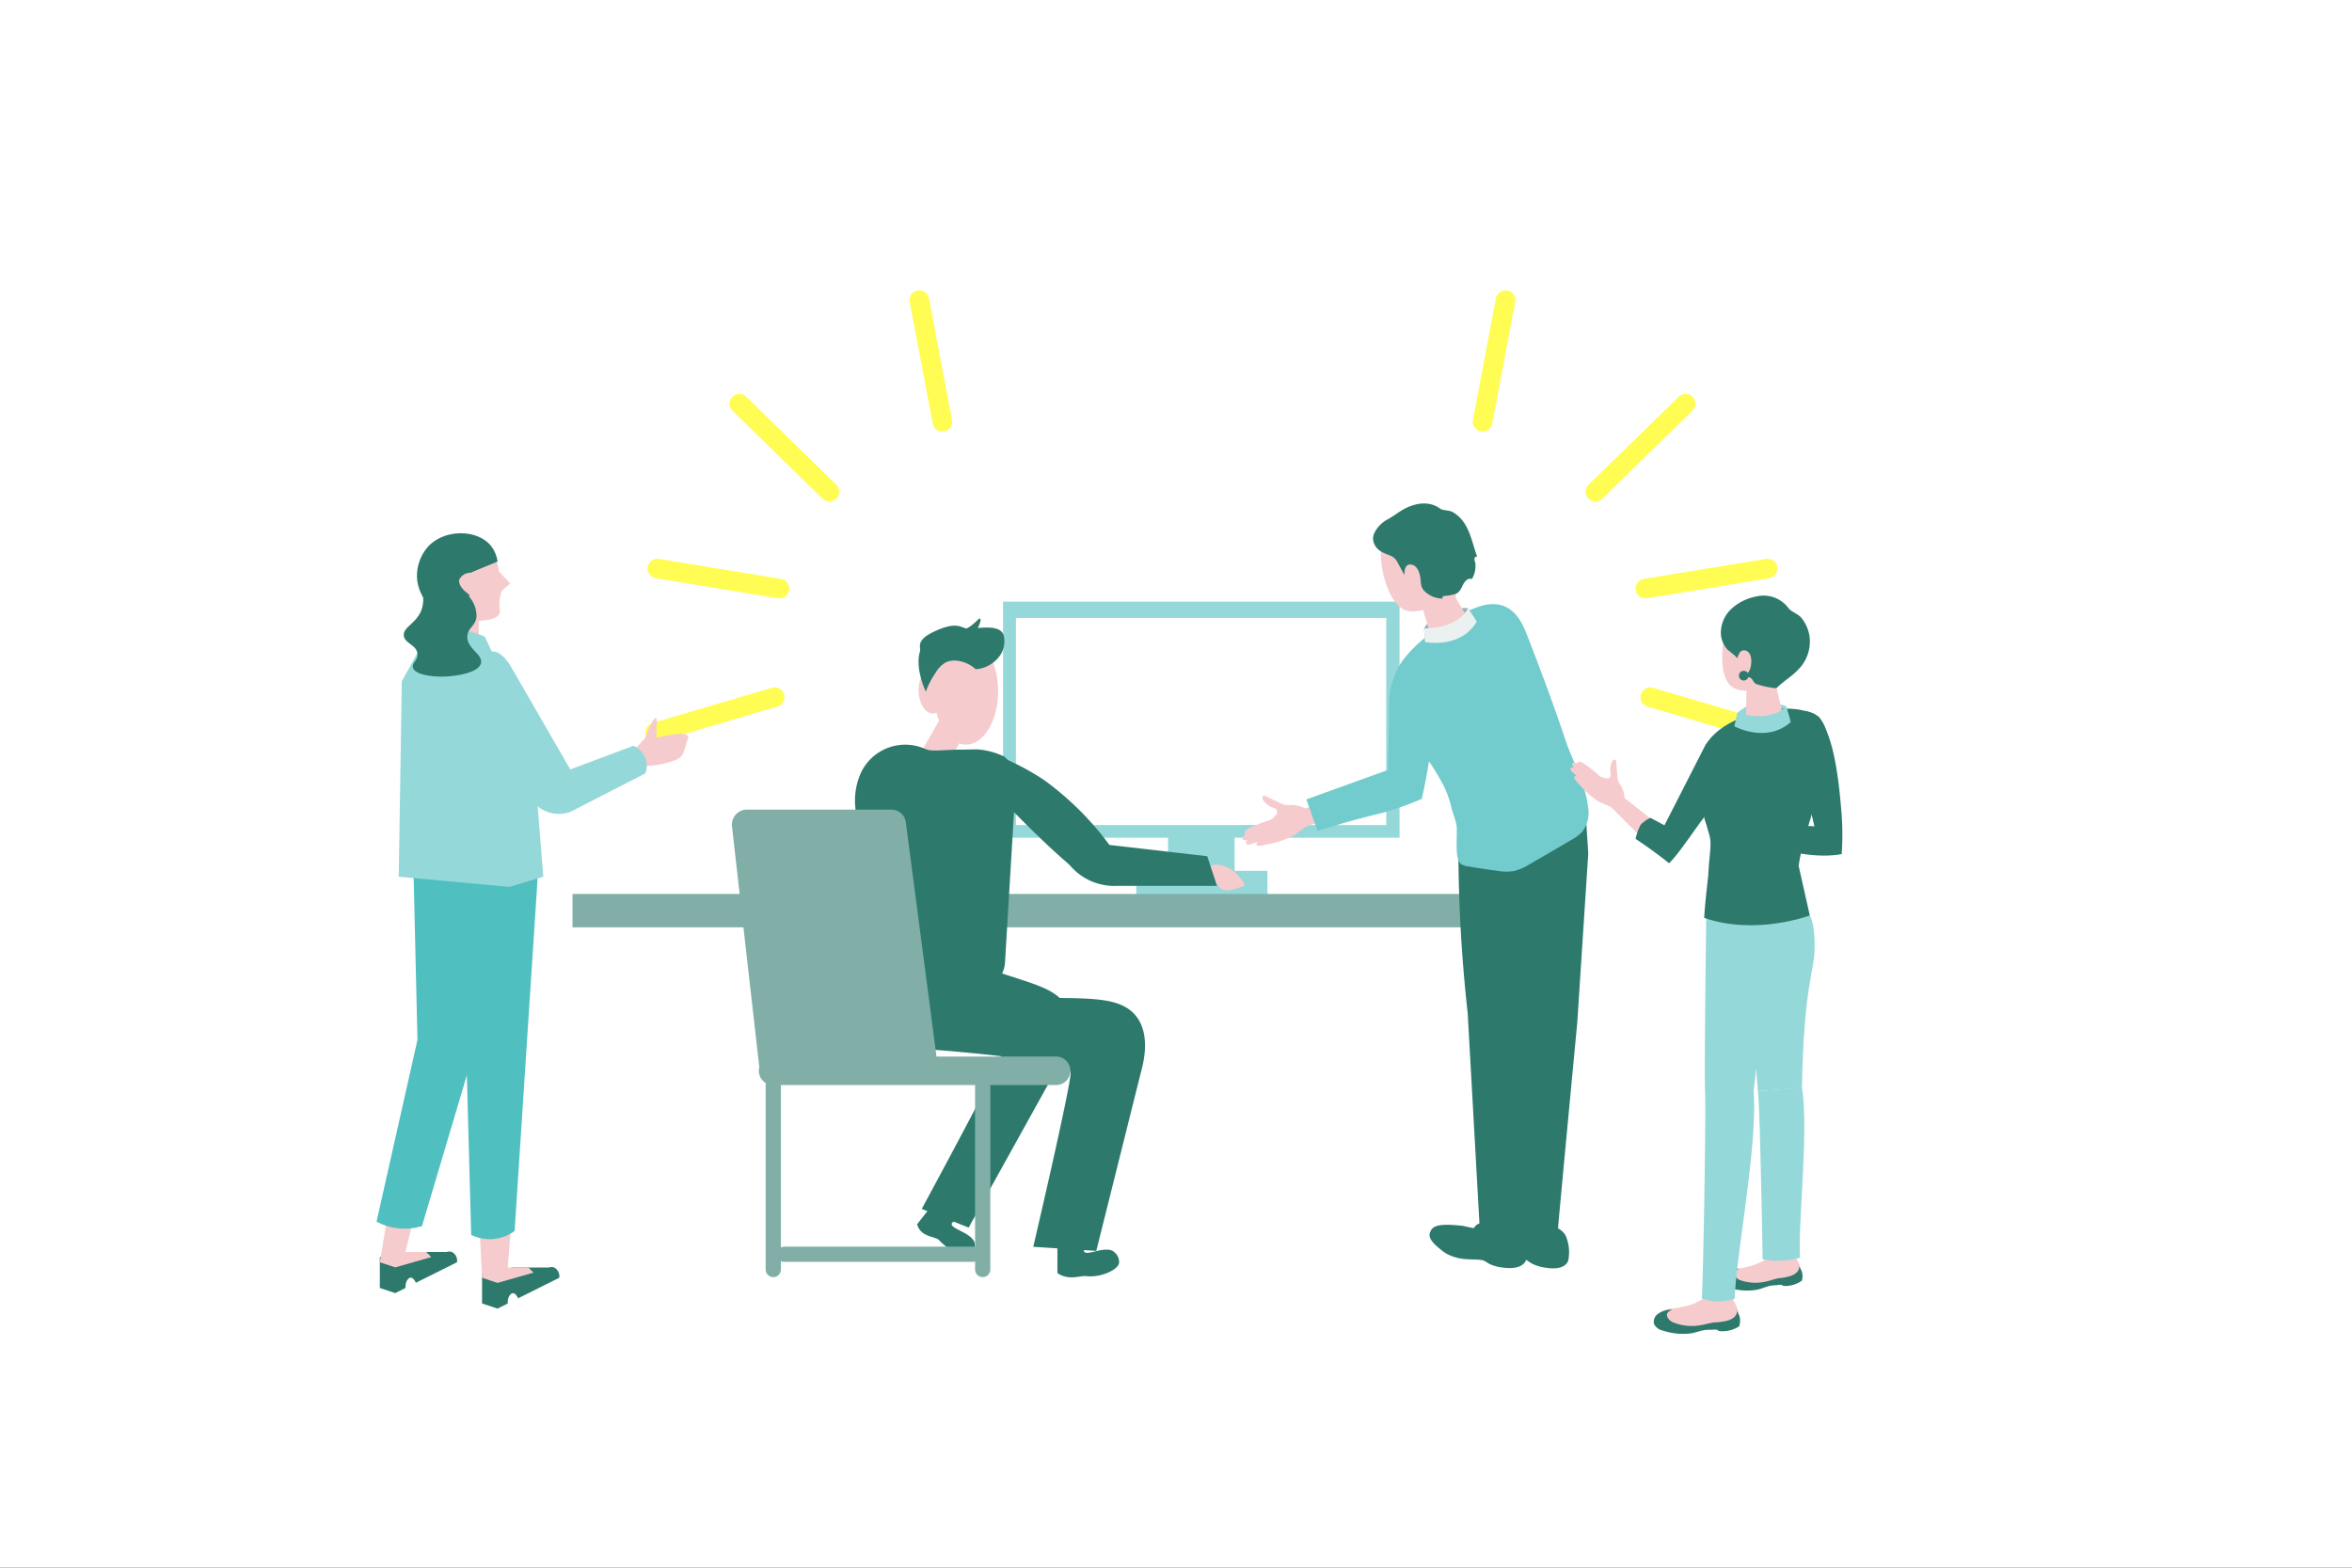 <svg xmlns="http://www.w3.org/2000/svg" xmlns:xlink="http://www.w3.org/1999/xlink" width="360" height="240" viewBox="0 0 360 240">
  <rect x="0" y="0" width="360" height="240" fill="#333333" stroke="none"/>
  <defs>
    <clipPath id="clip-path">
      <rect id="長方形_1541" data-name="長方形 1541" width="184.743" height="151.1" fill="none"/>
    </clipPath>
  </defs>
  <g id="グループ_2584" data-name="グループ 2584" transform="translate(-540 -4500.5)">
    <rect id="_50A0583" width="360" height="240" transform="translate(900 4740.5) rotate(180)" fill="#fff"/>
    <g id="グループ_1119" data-name="グループ 1119" transform="translate(627.628 4544.95)">
      <rect id="長方形_1536" data-name="長方形 1536" width="10.19" height="8.456" transform="translate(91.151 81.877)" fill="#95d8d9"/>
      <rect id="長方形_1537" data-name="長方形 1537" width="60.682" height="36.143" transform="translate(65.904 47.654)" fill="#95d8d9"/>
      <rect id="長方形_1538" data-name="長方形 1538" width="56.677" height="31.708" transform="translate(67.874 50.152)" fill="#fff"/>
      <rect id="長方形_1539" data-name="長方形 1539" width="20.083" height="4.291" transform="translate(86.288 88.866)" fill="#95d8d9"/>
      <g id="グループ_1118" data-name="グループ 1118">
        <g id="グループ_1117" data-name="グループ 1117" clip-path="url(#clip-path)">
          <path id="パス_7906" data-name="パス 7906" d="M95.119,88.743a17.085,17.085,0,0,1,3.538-.848,4.936,4.936,0,0,1,3.067,1.526c.589.678,1.651,1.695.825,1.865s-2.881,1.186-3.563,0-4.675-.688-4.675-.688Z" fill="#f6cbcd"/>
          <path id="パス_7907" data-name="パス 7907" d="M61.552,146.857a2.227,2.227,0,0,0,0-1.013c-.381-1.532-3.588-2.124-3.515-2.921.041-.449,1.083-.473,1.162-.923.071-.4-.624-1.081-3.872-2.325l-2.578,3.3c.544,2.026,2.789,1.815,3.381,2.449,1.563,1.675,4.051,2.973,4.886,2.325a1.84,1.84,0,0,0,.536-.894" fill="#2d7a6d"/>
          <path id="パス_7908" data-name="パス 7908" d="M83.477,147.922a2.235,2.235,0,0,0-.648-.773c-1.265-.924-4.045.694-4.5.039-.256-.37.508-1.06.28-1.455-.2-.35-1.16-1.1-4.388.046v4.668c1.7,1.195,3.509.364,4.357.466,2.242.27,4.858-.929,5.069-1.963a1.855,1.855,0,0,0-.17-1.028" fill="#2d7a6d"/>
          <rect id="長方形_1540" data-name="長方形 1540" width="149.532" height="5.107" transform="translate(0 92.408)" fill="#81afa7"/>
          <path id="パス_7909" data-name="パス 7909" d="M50.062,97.6A93.6,93.6,0,0,0,65.5,104.49c5.683,1.928,9.655,2.631,10.519,6.409.677,2.959-.87,6.421-2.111,8.654L60.635,143.486l-7.183-2.86s11.6-21.4,12.254-23.566-17.116-9.277-17.116-9.277Z" fill="#2d7a6d"/>
          <path id="パス_7910" data-name="パス 7910" d="M50.415,106.256a151.089,151.089,0,0,0,21.006,2.023c7.511.185,12.527-.28,14.938,2.956,1.888,2.535,1.295,6.155.622,8.558l-6.81,27.26-9.647-.623s5.721-24.458,5.721-26.637-23.885-3.751-23.885-3.751Z" fill="#2d7a6d"/>
          <path id="パス_7911" data-name="パス 7911" d="M65.148,61.371c0,4.515-2.206,8.175-4.928,8.175s-4.927-3.66-4.927-8.175S57.5,53.2,60.22,53.2s4.928,3.66,4.928,8.175" fill="#f6cbcd"/>
          <path id="パス_7912" data-name="パス 7912" d="M57,61.051c.21,1.834-.516,3.495-1.622,3.711s-2.171-1.1-2.381-2.928.517-3.5,1.622-3.712S56.79,59.217,57,61.051" fill="#f6cbcd"/>
          <path id="パス_7913" data-name="パス 7913" d="M56.108,65.873,52.953,71.4h5.114l2.154-3.953Z" fill="#f6cbcd"/>
          <path id="パス_7914" data-name="パス 7914" d="M67.977,73.253,66.2,102.916a4.262,4.262,0,0,1-4.061,4l-16.24.736L43.28,79.068a10.429,10.429,0,0,1,.774-5.008,7.5,7.5,0,0,1,9.761-3.929c.165.067.329.127.489.181.884.3,2.715,0,5.135,0,.778,0,1.923-.048,2.475-.036A11.212,11.212,0,0,1,66.13,71.4" fill="#2d7a6d"/>
          <path id="パス_7915" data-name="パス 7915" d="M64.263,70.935A38.383,38.383,0,0,1,72.2,74.981a45.8,45.8,0,0,1,11.2,11.67s-.934,4.823-4.046,3.578S65.975,78.248,65.975,78.248Z" fill="#2d7a6d"/>
          <path id="パス_7916" data-name="パス 7916" d="M79.823,84.628l17.334,2,1.494,4.54H83.4A8.917,8.917,0,0,1,76.028,87.9c-3.051-3.735-3.051-4.2-3.051-4.2" fill="#2d7a6d"/>
          <path id="パス_7917" data-name="パス 7917" d="M26.71,79.493h22.1a2.226,2.226,0,0,1,2.207,1.938l5,38.207H28.673L24.41,82.069a2.315,2.315,0,0,1,2.3-2.576" fill="#81afa7"/>
          <path id="パス_7918" data-name="パス 7918" d="M74.066,121.661H30.653a2.179,2.179,0,0,1,0-4.357H74.066a2.179,2.179,0,0,1,0,4.357" fill="#81afa7"/>
          <path id="パス_7919" data-name="パス 7919" d="M30.731,151.069h0a1.17,1.17,0,0,1-1.167-1.167V121.116a1.167,1.167,0,0,1,2.334,0V149.9a1.17,1.17,0,0,1-1.167,1.167" fill="#81afa7"/>
          <path id="パス_7920" data-name="パス 7920" d="M62.785,151.069h0a1.17,1.17,0,0,1-1.167-1.167V121.116a1.167,1.167,0,1,1,2.334,0V149.9a1.17,1.17,0,0,1-1.167,1.167" fill="#81afa7"/>
          <path id="パス_7921" data-name="パス 7921" d="M31.276,147.568h0a1.17,1.17,0,0,1,1.167-1.167H61.229a1.167,1.167,0,1,1,0,2.334H32.443a1.17,1.17,0,0,1-1.167-1.167" fill="#81afa7"/>
          <path id="パス_7922" data-name="パス 7922" d="M65.618,55.621A4.944,4.944,0,0,1,61.7,58c-1.08-1.046-3.171-1.771-4.643-1a4.294,4.294,0,0,0-1.471,1.532,12.873,12.873,0,0,0-1.505,2.889c-.6-1.195-1.544-4.156-.9-6.106.206-.625-.8-1.686,2.14-3.064,3.384-1.586,4.02-.678,4.995-.483a4.663,4.663,0,0,0,.488-.283c.915-.6,1.43-1.378,1.6-1.226.137.119-.008.745-.37,1.434,1.629-.136,3.579-.225,3.981,1.17a3.936,3.936,0,0,1-.4,2.758" fill="#2d7a6d"/>
          <line id="線_819" data-name="線 819" x2="13.803" y2="13.471" transform="translate(25.532 17.355)" fill="none" stroke="#fffd53" stroke-linecap="round" stroke-linejoin="round" stroke-width="3"/>
          <line id="線_820" data-name="線 820" x2="18.693" y2="3.065" transform="translate(12.983 42.592)" fill="none" stroke="#fffd53" stroke-linecap="round" stroke-linejoin="round" stroke-width="3"/>
          <line id="線_821" data-name="線 821" y1="5.396" x2="18.277" transform="translate(12.661 62.283)" fill="none" stroke="#fffd53" stroke-linecap="round" stroke-linejoin="round" stroke-width="3"/>
          <line id="線_822" data-name="線 822" x2="3.519" y2="18.613" transform="translate(53.088 1.5)" fill="none" stroke="#fffd53" stroke-linecap="round" stroke-linejoin="round" stroke-width="3"/>
          <line id="線_823" data-name="線 823" x1="13.803" y2="13.471" transform="translate(156.569 17.355)" fill="none" stroke="#fffd53" stroke-linecap="round" stroke-linejoin="round" stroke-width="3"/>
          <line id="線_824" data-name="線 824" x1="18.693" y2="3.065" transform="translate(164.228 42.592)" fill="none" stroke="#fffd53" stroke-linecap="round" stroke-linejoin="round" stroke-width="3"/>
          <line id="線_825" data-name="線 825" x1="18.277" y1="5.396" transform="translate(164.966 62.283)" fill="none" stroke="#fffd53" stroke-linecap="round" stroke-linejoin="round" stroke-width="3"/>
          <line id="線_826" data-name="線 826" x1="3.519" y2="18.613" transform="translate(139.297 1.5)" fill="none" stroke="#fffd53" stroke-linecap="round" stroke-linejoin="round" stroke-width="3"/>
          <path id="パス_7923" data-name="パス 7923" d="M137.029,48.648s-4.725-.308-6.685,3.115c.058.874.137,2.071.137,2.071a8.578,8.578,0,0,0,8.142-2.745c-.4-.661-1.594-2.441-1.594-2.441" fill="#91b1b3"/>
          <path id="パス_7924" data-name="パス 7924" d="M152.031,144.745a6.483,6.483,0,0,1,.388,3.736s-.277,1.672-3.516,1.139a6.621,6.621,0,0,1-2.07-.633c-.5-.278-.739-.6-1.343-.7-.887-.139-1.792-.129-2.675-.274a7.239,7.239,0,0,1-2.387-.817,4.029,4.029,0,0,1-.612-.417c-2.048-1.708-2.351-2.491-1.712-3.418.408-.592,1.347-.968,4.939-.393a23.965,23.965,0,0,0,3.431.736,2.886,2.886,0,0,0,1.343-.236,3.5,3.5,0,0,1,2.051-.148,2.784,2.784,0,0,1,2.163,1.425" fill="#2d7a6d"/>
          <path id="パス_7925" data-name="パス 7925" d="M145.426,144.615a6.48,6.48,0,0,1,.548,3.716s-.2,1.682-3.463,1.289a6.612,6.612,0,0,1-2.1-.543c-.51-.256-.764-.572-1.372-.641-.893-.1-1.8-.052-2.685-.159a7.26,7.26,0,0,1-2.419-.713,4.038,4.038,0,0,1-.63-.391c-2.119-1.618-2.456-2.387-1.858-3.341.383-.609,1.3-1.025,4.917-.6a23.9,23.9,0,0,0,3.461.587,2.871,2.871,0,0,0,1.331-.293,3.49,3.49,0,0,1,2.042-.237,2.783,2.783,0,0,1,2.223,1.331" fill="#2d7a6d"/>
          <path id="パス_7926" data-name="パス 7926" d="M145.475,145.041c.116-.762-.9-1.548-2.271-1.757s-2.575.24-2.691,1,.9,1.548,2.271,1.757,2.575-.24,2.691-1" fill="#2d7a6d"/>
          <path id="パス_7927" data-name="パス 7927" d="M136.12,82.581a1.469,1.469,0,0,0-.378.466,2.008,2.008,0,0,0-.145.889,229.928,229.928,0,0,0,1.419,26.689l1.926,34.461s1.96,1.772,6.707.3c.092-2.953-.053-30.509-.053-30.509l1.985-22.957-2.842,22.129-.415,31.007a7.92,7.92,0,0,0,6.363.358c.03-.939,3.1-33.263,3.1-33.263l1.688-25.975-.4-6.086a21.37,21.37,0,0,1-9.111,2.213c-1.79.064-7.983-1.269-9.841.278" fill="#2d7a6d"/>
          <path id="パス_7928" data-name="パス 7928" d="M155.462,79.295a4.642,4.642,0,0,1-.963,3.65,7.158,7.158,0,0,1-1.694,1.236q-3.112,1.832-6.243,3.635a8.313,8.313,0,0,1-2.5,1.092,8.08,8.08,0,0,1-2.6-.055q-2.228-.3-4.443-.679a2.237,2.237,0,0,1-1.046-.372c-1.038-.835-.468-4.594-.666-5.882-.146-.944-.565-1.808-.783-2.72a15.731,15.731,0,0,0-1.07-3.129,37.978,37.978,0,0,0-3.966-6.16c-1.853-2.508-3.825-5.637-3.995-8.881-.238-4.735,6.954-9.97,12.322-12.266,6.012-2.572,7.642,2.344,8.519,4.6,2.042,5.252,4,10.539,5.79,15.885.763,2.283,3.051,6.6,3.333,10.046" fill="#72cccd"/>
          <path id="パス_7929" data-name="パス 7929" d="M123.74,39.454c.151-1.43,1.241-3.625,5.493-4.562s6.069,1.858,6.963,5.547a7.035,7.035,0,0,1-.8,5.58,1.312,1.312,0,0,0-.013,1.391c.7,1.177,1.955,3.284,1.955,3.284.219.749-.933,1.883-2.573,2.532s-3.148.568-3.368-.181l-1.2-4.113c-2.3.566-3.53.139-4.855-2.08a14.658,14.658,0,0,1-1.6-7.4" fill="#f6cbcd"/>
          <path id="パス_7930" data-name="パス 7930" d="M137.029,48.648s-1.031,3.011-6.685,3.115l.137,2.071s5.389,1.121,7.925-3.1c-.45-.821-1.377-2.091-1.377-2.091" fill="#ebf1f1"/>
          <path id="パス_7931" data-name="パス 7931" d="M127.329,43.571c-.353-.649-.71-1.3-1.059-1.948-.636-1.189-1.476-.975-2.562-1.681a2.388,2.388,0,0,1-1.176-1.93,2.312,2.312,0,0,1,.22-.907,4.7,4.7,0,0,1,2.084-2.079c.852-.483,1.582-1.081,2.438-1.545,1.738-.943,3.871-1.3,5.556-.045.355.264,1.366.221,1.848.481a5.217,5.217,0,0,1,1.707,1.551c1.1,1.524,1.429,3.562,2.091,5.3-.181-.085-.391.1-.418.3a1.463,1.463,0,0,0,.112.585,3.808,3.808,0,0,1-.5,2.534.9.9,0,0,0-.892.225c-.642.578-.678,1.648-1.553,2.042a6.731,6.731,0,0,1-1.711.316.542.542,0,0,0-.317.123c-.08.084-.077.25.031.291a3.859,3.859,0,0,1-2.464-.834c-.881-.69-.867-1.115-.964-2.1-.1-1.061-.524-2.174-1.465-2.273-.9-.094-1,.833-1,1.588" fill="#2d7a6d"/>
          <path id="パス_7932" data-name="パス 7932" d="M114.484,81.335l-2.191.746-1.735,1.282a13.206,13.206,0,0,1-3.058,1.193c-1.006.219-1.753.392-2,.437-.371.067-.8.072-.835-.2-.028-.206.388-.419.388-.419s-1.194.416-1.37.455-.524.07-.594-.176.276-.527.276-.527c-.492.17-.731.057-.813-.144-.1-.252.425-.686.425-.686s-.454-.256.38-.843a19.937,19.937,0,0,1,3.378-1.343,2.976,2.976,0,0,0,1.085-1,.656.656,0,0,0-.172-.724,8.093,8.093,0,0,0-.816-.341c-.377-.212-1.57-1.083-1.136-1.64a.186.186,0,0,1,.09-.069.227.227,0,0,1,.128.015,5.7,5.7,0,0,1,.8.368c.544.279,1.1.533,1.65.8l.04.021a2.441,2.441,0,0,0,1.4.248,4.729,4.729,0,0,1,2.36.526l4.873-1.694.692,3.5Z" fill="#f6cbcd"/>
          <path id="パス_7933" data-name="パス 7933" d="M127.463,57.734c-1.892,1.141-2.492,2.722-2.5,6.431-.01,3.379-.073,5.973-.17,9.263l-12.461,4.5,1.705,4.858s4.412-1.5,9.768-2.748a45.441,45.441,0,0,0,6.186-2.187s3.367-14.266,1.077-19.011a2.554,2.554,0,0,0-3.6-1.1" fill="#72cccd"/>
        </g>
      </g>
    </g>
    <g id="グループ_2249" data-name="グループ 2249" transform="translate(-4047 -224.5)">
      <path id="パス_7940" data-name="パス 7940" d="M36.988,84.839l2.355-1.316,1.728-1.893q1.292-3.2,1.673-3.1.27.075.082,1.81.029.6.055,1.207c1.481-.363,4.464-1,4.827-.219.044.094.021.15-.521,1.837a3.07,3.07,0,0,1-.549,1.234,2.611,2.611,0,0,1-1.179.658,12.8,12.8,0,0,1-4.2.8l-3.565,1.371q-.357-1.192-.713-2.386" transform="translate(4644.636 4756.396)" fill="#f6cbcd"/>
      <path id="パス_7941" data-name="パス 7941" d="M.5,161.053v4.726l2.363.787,1.575-.787c-.064-.941.4-1.564.787-1.575.3-.007.605.342.786.788l6.3-3.15a1.477,1.477,0,0,0-.787-1.574,1.2,1.2,0,0,0-.788,0H5.223L.5,161.055" transform="translate(4644.636 4756.396)" fill="#2d7a6d"/>
      <path id="パス_7942" data-name="パス 7942" d="M3.476,143.793Q1.987,152.817.5,161.84l2.362.787,5.511-1.575-.787-.787H4.435q1.954-8.236,3.908-16.472Z" transform="translate(4644.636 4756.396)" fill="#f6cbcd"/>
      <path id="パス_7943" data-name="パス 7943" d="M11.718,54.126l2.375-3A6.1,6.1,0,0,1,17.226,52.8a5.237,5.237,0,0,1,1.48,3.246l1.739,1.9-1.257,1.076a5.73,5.73,0,0,0-.253.808c-.329,1.4.072,2.127-.133,2.691s-1.073,1.146-4.106,1.151L11.718,54.13" transform="translate(4644.636 4756.396)" fill="#f6cbcd"/>
      <path id="パス_7944" data-name="パス 7944" d="M15.633,66.743H9.984V62.035q-.234-1.647-.47-3.3l7.529.475-1.414,2.825Z" transform="translate(4644.636 4756.396)" fill="#f6cbcd"/>
      <path id="パス_7945" data-name="パス 7945" d="M16.148,163.432v4.724l2.362.787,1.575-.787c-.063-.941.4-1.564.787-1.575.3-.007.606.342.787.788l6.3-3.15a1.477,1.477,0,0,0-.787-1.574,1.193,1.193,0,0,0-.787,0H20.873l-4.724.787" transform="translate(4644.636 4756.396)" fill="#2d7a6d"/>
      <path id="パス_7946" data-name="パス 7946" d="M14.573,131.937l1.575,32.282,2.362.787,5.511-1.575-.787-.787H20.085q1.181-15.354,2.362-30.707Z" transform="translate(4644.636 4756.396)" fill="#f6cbcd"/>
      <path id="パス_7947" data-name="パス 7947" d="M5.562,97.9q.348,14.949.7,29.9Q3.128,141.71,0,155.616a9.072,9.072,0,0,0,2.678.942,9.207,9.207,0,0,0,4.275-.247q3.823-12.863,7.648-25.725,2.085-15.644,4.171-31.287L5.562,97.908" transform="translate(4644.636 4756.396)" fill="#4fbfc0"/>
      <path id="パス_7948" data-name="パス 7948" d="M12.91,99.879q.789,28.89,1.577,57.779a6.431,6.431,0,0,0,6.643-.6l3.624-55.564Z" transform="translate(4644.636 4756.396)" fill="#4fbfc0"/>
      <path id="パス_7949" data-name="パス 7949" d="M3.864,72.9l-.471,29.924,16.95,1.554,5.179-1.555Q24.516,90.212,23.511,77.6l-5.886-8.937L6.219,68.625,3.865,72.9" transform="translate(4644.636 4756.396)" fill="#95d8d9"/>
      <path id="パス_7950" data-name="パス 7950" d="M20.593,70.7l9.059,15.7,9.664-3.623a3.253,3.253,0,0,1,1.811,4.228l-11.4,5.863a5.137,5.137,0,0,1-5.694-1.424l-9.24-17.067c-.318-3.544,1.386-5.948,2.9-6.036s2.809,2.19,2.9,2.361" transform="translate(4644.636 4756.396)" fill="#95d8d9"/>
      <path id="パス_7951" data-name="パス 7951" d="M7.159,69.1q.942-1.725,1.883-3.45a10.22,10.22,0,0,1,4.708-.431,9.785,9.785,0,0,1,2.825.863q.706,1.509,1.412,3.018Z" transform="translate(4644.636 4756.396)" fill="#95d8d9"/>
      <path id="パス_7952" data-name="パス 7952" d="M11.012,63.174a7.033,7.033,0,0,1-4.8-5.806,6.786,6.786,0,0,1,1.841-5.261c2.587-2.53,7.268-2.412,9.33-.089a4.974,4.974,0,0,1,1.138,2.556L14.6,56.189l-.492.7.093,3.324-3.19,2.965" transform="translate(4644.636 4756.396)" fill="#2d7a6d"/>
      <path id="パス_7953" data-name="パス 7953" d="M15.812,56.753a2.178,2.178,0,0,0-1.67-.45,1.91,1.91,0,0,0-1.442.955c-.333.844.75,2.215,2.9,3.134q.1-1.819.208-3.639" transform="translate(4644.636 4756.396)" fill="#f6cbcd"/>
      <path id="パス_7954" data-name="パス 7954" d="M6.952,58.97a5.055,5.055,0,0,1,0,2.781c-.7,2.27-2.934,2.812-2.781,4.172.137,1.215,1.987,1.391,2.086,2.781.072,1.011-.875,1.377-.7,2.086.29,1.144,3.074,1.456,4.867,1.39,1.585-.057,5.241-.513,5.563-2.086.281-1.377-2.276-2.237-2.086-4.171.118-1.208,1.173-1.466,1.39-2.781a4.489,4.489,0,0,0-1.39-3.477L6.948,58.97" transform="translate(4644.636 4756.396)" fill="#2d7a6d"/>
    </g>
    <g id="グループ_2250" data-name="グループ 2250" transform="translate(-3968 -219.5)">
      <path id="パス_7955" data-name="パス 7955" d="M137.688,155.5a4.965,4.965,0,0,1,1.329,2.551s.274,1.269-2.183,1.8a5.056,5.056,0,0,1-1.652.132,2.806,2.806,0,0,0-1.154-.119c-.671.15-1.313.413-1.983.559a5.566,5.566,0,0,1-1.93.091,3.194,3.194,0,0,1-.554-.125c-.576-.19-1.9-.608-2.022-1.319a.834.834,0,0,1,.389-.782,2.33,2.33,0,0,1,.861-.311c1.945-.414,4.092-.7,5.538-2.2a2.666,2.666,0,0,1,1.419-.684,2.133,2.133,0,0,1,1.942.4" transform="translate(4644.636 4756.396)" fill="#f6cbcd"/>
      <path id="パス_7956" data-name="パス 7956" d="M137.505,158.918a8.368,8.368,0,0,1-1.823.363c-.619.089-1.219.338-1.836.474a7.084,7.084,0,0,1-3.973-.115,1.572,1.572,0,0,1-.975-.771c-.24-.58.243-.855.665-1.063a3.459,3.459,0,0,0-1.986.7,1.332,1.332,0,0,0-.5,1.508,1.786,1.786,0,0,0,1.24.831,9.19,9.19,0,0,0,3.8.234c.725-.107,1.4-.442,2.1-.609a6.038,6.038,0,0,1,1.052-.109,2.472,2.472,0,0,1,.791-.049c.061.027.11.076.168.109a.652.652,0,0,0,.31.06,4.416,4.416,0,0,0,2.633-.831,2.574,2.574,0,0,0,0-1.341c-.1-.34-.379-.636-.414-1,.081.856-.516,1.33-1.263,1.613" transform="translate(4644.636 4756.396)" fill="#2d7a6d"/>
      <path id="パス_7957" data-name="パス 7957" d="M127.9,161.766a5.34,5.34,0,0,1,1.523,2.694s.342,1.355-2.28,2.019a5.481,5.481,0,0,1-1.772.2,3,3,0,0,0-1.245-.086c-.717.186-1.4.492-2.112.674a5.975,5.975,0,0,1-2.071.169,3.4,3.4,0,0,1-.6-.113c-2.109-.617-2.6-1.108-2.419-2.019.157-.806,1.265-1.266,1.962-1.337a14.285,14.285,0,0,0,3.853-.82c.225-.085.385-.252.622-.341a2.379,2.379,0,0,0,.936-.62,2.874,2.874,0,0,1,1.5-.788,2.3,2.3,0,0,1,2.1.364" transform="translate(4644.636 4756.396)" fill="#f6cbcd"/>
      <path id="パス_7958" data-name="パス 7958" d="M127.805,165.772a8.9,8.9,0,0,1-1.981.279c-.67.059-1.329.291-2,.4a7.633,7.633,0,0,1-4.261-.363,1.7,1.7,0,0,1-1-.888c-.222-.637.313-.9.778-1.1a3.723,3.723,0,0,0-2.175.629,1.434,1.434,0,0,0-.624,1.59,1.923,1.923,0,0,0,1.282.968,9.894,9.894,0,0,0,4.066.48c.785-.07,1.525-.39,2.3-.527a6.47,6.47,0,0,1,1.137-.053,2.658,2.658,0,0,1,.853-.006c.064.033.113.089.174.128a.694.694,0,0,0,.328.083,4.761,4.761,0,0,0,2.879-.733,2.772,2.772,0,0,0,.085-1.441c-.089-.371-.369-.707-.384-1.1.035.925-.634,1.4-1.454,1.657" transform="translate(4644.636 4756.396)" fill="#2d7a6d"/>
      <path id="パス_7959" data-name="パス 7959" d="M131.367,89.546l9.74.561-3.5-14.67c-.432-1.427-.1-2.732,1.366-2.918a3.7,3.7,0,0,1,2.859.9c2.272,3.247,2.949,9.441,3.34,13.955a42.642,42.642,0,0,1,.082,6.982c-6.066,1.114-13.546-2.153-13.546-2.153Z" transform="translate(4644.636 4756.396)" fill="#2d7a6d"/>
      <path id="パス_7960" data-name="パス 7960" d="M140.716,88.471l1.659-9.018a29.423,29.423,0,0,1-1.269,10.654c-.134-.565-.39-1.636-.39-1.636" transform="translate(4644.636 4756.396)" fill="#2d7a6d"/>
      <path id="パス_7961" data-name="パス 7961" d="M132.43,130.623c.305,2.329.678,22.492.724,25.76a12.028,12.028,0,0,0,5.735-.244c-.364-4.977,1.352-19.45.282-26.007Z" transform="translate(4644.636 4756.396)" fill="#95d8d9"/>
      <path id="パス_7962" data-name="パス 7962" d="M139.172,130.164c.266-15.575,1.942-18.157,1.923-21.091.153-3.976-.712-5.32-.712-5.32l-2.5-.023-6.933,2.614s1.19,21.948,1.483,24.279Z" transform="translate(4644.636 4756.396)" fill="#95d8d9"/>
      <path id="パス_7963" data-name="パス 7963" d="M124.339,130.645c.162,2.883-.25,27.732-.493,31.744a7.667,7.667,0,0,0,5.048.041c.111-6.127,3.563-23.669,2.877-31.8Z" transform="translate(4644.636 4756.396)" fill="#95d8d9"/>
      <path id="パス_7964" data-name="パス 7964" d="M131.771,130.665c2.01-18.5,4.9-17.422,5.682-21.795.665-3.719.127-4.514.127-4.514l-5.258-2.752-7.8,2.29s-.329,23.867-.181,26.751Z" transform="translate(4644.636 4756.396)" fill="#95d8d9"/>
      <path id="パス_7965" data-name="パス 7965" d="M136.738,71.7s-4.5-1.71-7.431,1.033l-.486,2.056a8.73,8.73,0,0,0,8.74-.239c-.189-.761-.823-2.85-.823-2.85" transform="translate(4644.636 4756.396)" fill="#95d8d9"/>
      <path id="パス_7966" data-name="パス 7966" d="M124.808,97.874c.12-2.638.4-3.907.365-5.391-.034-1.678-2.556-7.489-1.717-8.943,1.2-2.076,1.357-3.633,1.412-6.332,1.832-3.458,9.829-6.006,14.5-4.834,8.265,1.389.339,15.806-.7,23.794l1.708,7.585s-8.249,3.114-16.159.375c0-1.192.584-6.254.584-6.254" transform="translate(4644.636 4756.396)" fill="#2d7a6d"/>
      <path id="パス_7967" data-name="パス 7967" d="M127.721,59.832c.492-1.152,1.961-2.7,5.744-2.4s4.581,3.1,4.382,6.4a6.132,6.132,0,0,1-2.092,4.445,1.142,1.142,0,0,0-.366,1.156c.283,1.16.788,3.236.788,3.236-.009.681-1.259,1.33-2.792,1.451s-2.768-.332-2.759-1.012l.051-3.734c-2.06-.117-2.976-.788-3.513-2.976a12.773,12.773,0,0,1,.557-6.574" transform="translate(4644.636 4756.396)" fill="#f6cbcd"/>
      <path id="パス_7968" data-name="パス 7968" d="M136.738,71.7s-1.9,2.62-7.431,1.033l-.486,2.056s4.907,2.7,8.633-.644c-.193-.933-.716-2.445-.716-2.445" transform="translate(4644.636 4756.396)" fill="#95d8d9"/>
      <path id="パス_7969" data-name="パス 7969" d="M137.289,67.277c-.6.473-1.218.931-1.778,1.448a.77.77,0,0,1-.356.227.729.729,0,0,1-.267-.014,15.246,15.246,0,0,1-2.632-.584c-.571-.221-.5-.7-.972-.98a2.3,2.3,0,0,0-.421-.134c-.426-.155-.129-.385.03-.6a2.4,2.4,0,0,0,.434-.933c.2-1,.131-2.128-.7-2.481a.773.773,0,0,0-1,.34,2.588,2.588,0,0,0-.274.577,1.4,1.4,0,0,1-.078.253.032.032,0,0,1-.018.017c.2-.066-1.382-1.249-1.528-1.414a3.916,3.916,0,0,1-.963-2.263,5.019,5.019,0,0,1,1.562-3.88,7.692,7.692,0,0,1,3.8-1.924,4.75,4.75,0,0,1,4.983,1.767c.406.555,1.452.864,1.956,1.473a5.775,5.775,0,0,1,1.268,2.876,6.072,6.072,0,0,1-1.254,4.532,10.522,10.522,0,0,1-1.8,1.7" transform="translate(4644.636 4756.396)" fill="#2d7a6d"/>
      <path id="パス_7970" data-name="パス 7970" d="M124.224,88.851l3.822-6.237a64.627,64.627,0,0,1-3.128,8.482,20.943,20.943,0,0,0-.694-2.245" transform="translate(4644.636 4756.396)" fill="#2d7a6d"/>
      <path id="パス_7971" data-name="パス 7971" d="M115.689,92.9l-5.76-5.765-1.775-.766a11.872,11.872,0,0,1-2.3-1.829c-.623-.68-1.094-1.18-1.241-1.352-.218-.257-.415-.584-.221-.737.147-.115.5.111.5.111s-.861-.737-.971-.855-.29-.374-.131-.54.532-.024.532-.024c-.354-.3-.374-.54-.255-.693.149-.194.723.019.723.019s-.006-.467.824-.086a17.939,17.939,0,0,1,2.564,2.009,2.67,2.67,0,0,0,1.266.388.59.59,0,0,0,.483-.46,7.116,7.116,0,0,0-.1-.786c-.006-.387.131-1.7.757-1.619a.162.162,0,0,1,.094.039.206.206,0,0,1,.047.106,5.192,5.192,0,0,1,.077.786c.029.548.084,1.093.122,1.64l0,.04a2.187,2.187,0,0,0,.438,1.194,4.247,4.247,0,0,1,.657,2.064l4.458,3.5Z" transform="translate(4644.636 4756.396)" fill="#f6cbcd"/>
      <path id="パス_7972" data-name="パス 7972" d="M115.993,88.809l2.132,1.143,6.292-12.328c1.948-2.858,2.248-1.422,3.43-.608.939.647,1.309,1.326,1.246,1.853-.458,3.82-2.608,6.794-5.247,10.315-1.24,1.654-3.865,5.574-5.021,6.573-2.4-1.954-5.118-3.727-5.118-3.727a9.041,9.041,0,0,1,.761-2.141,4.659,4.659,0,0,1,1.525-1.08" transform="translate(4644.636 4756.396)" fill="#2d7a6d"/>
      <path id="パス_7973" data-name="パス 7973" d="M129.525,67.043a.741.741,0,1,0,.74-.74.74.74,0,0,0-.74.74" transform="translate(4644.636 4756.396)" fill="#2d7a6d"/>
    </g>
  </g>
</svg>

